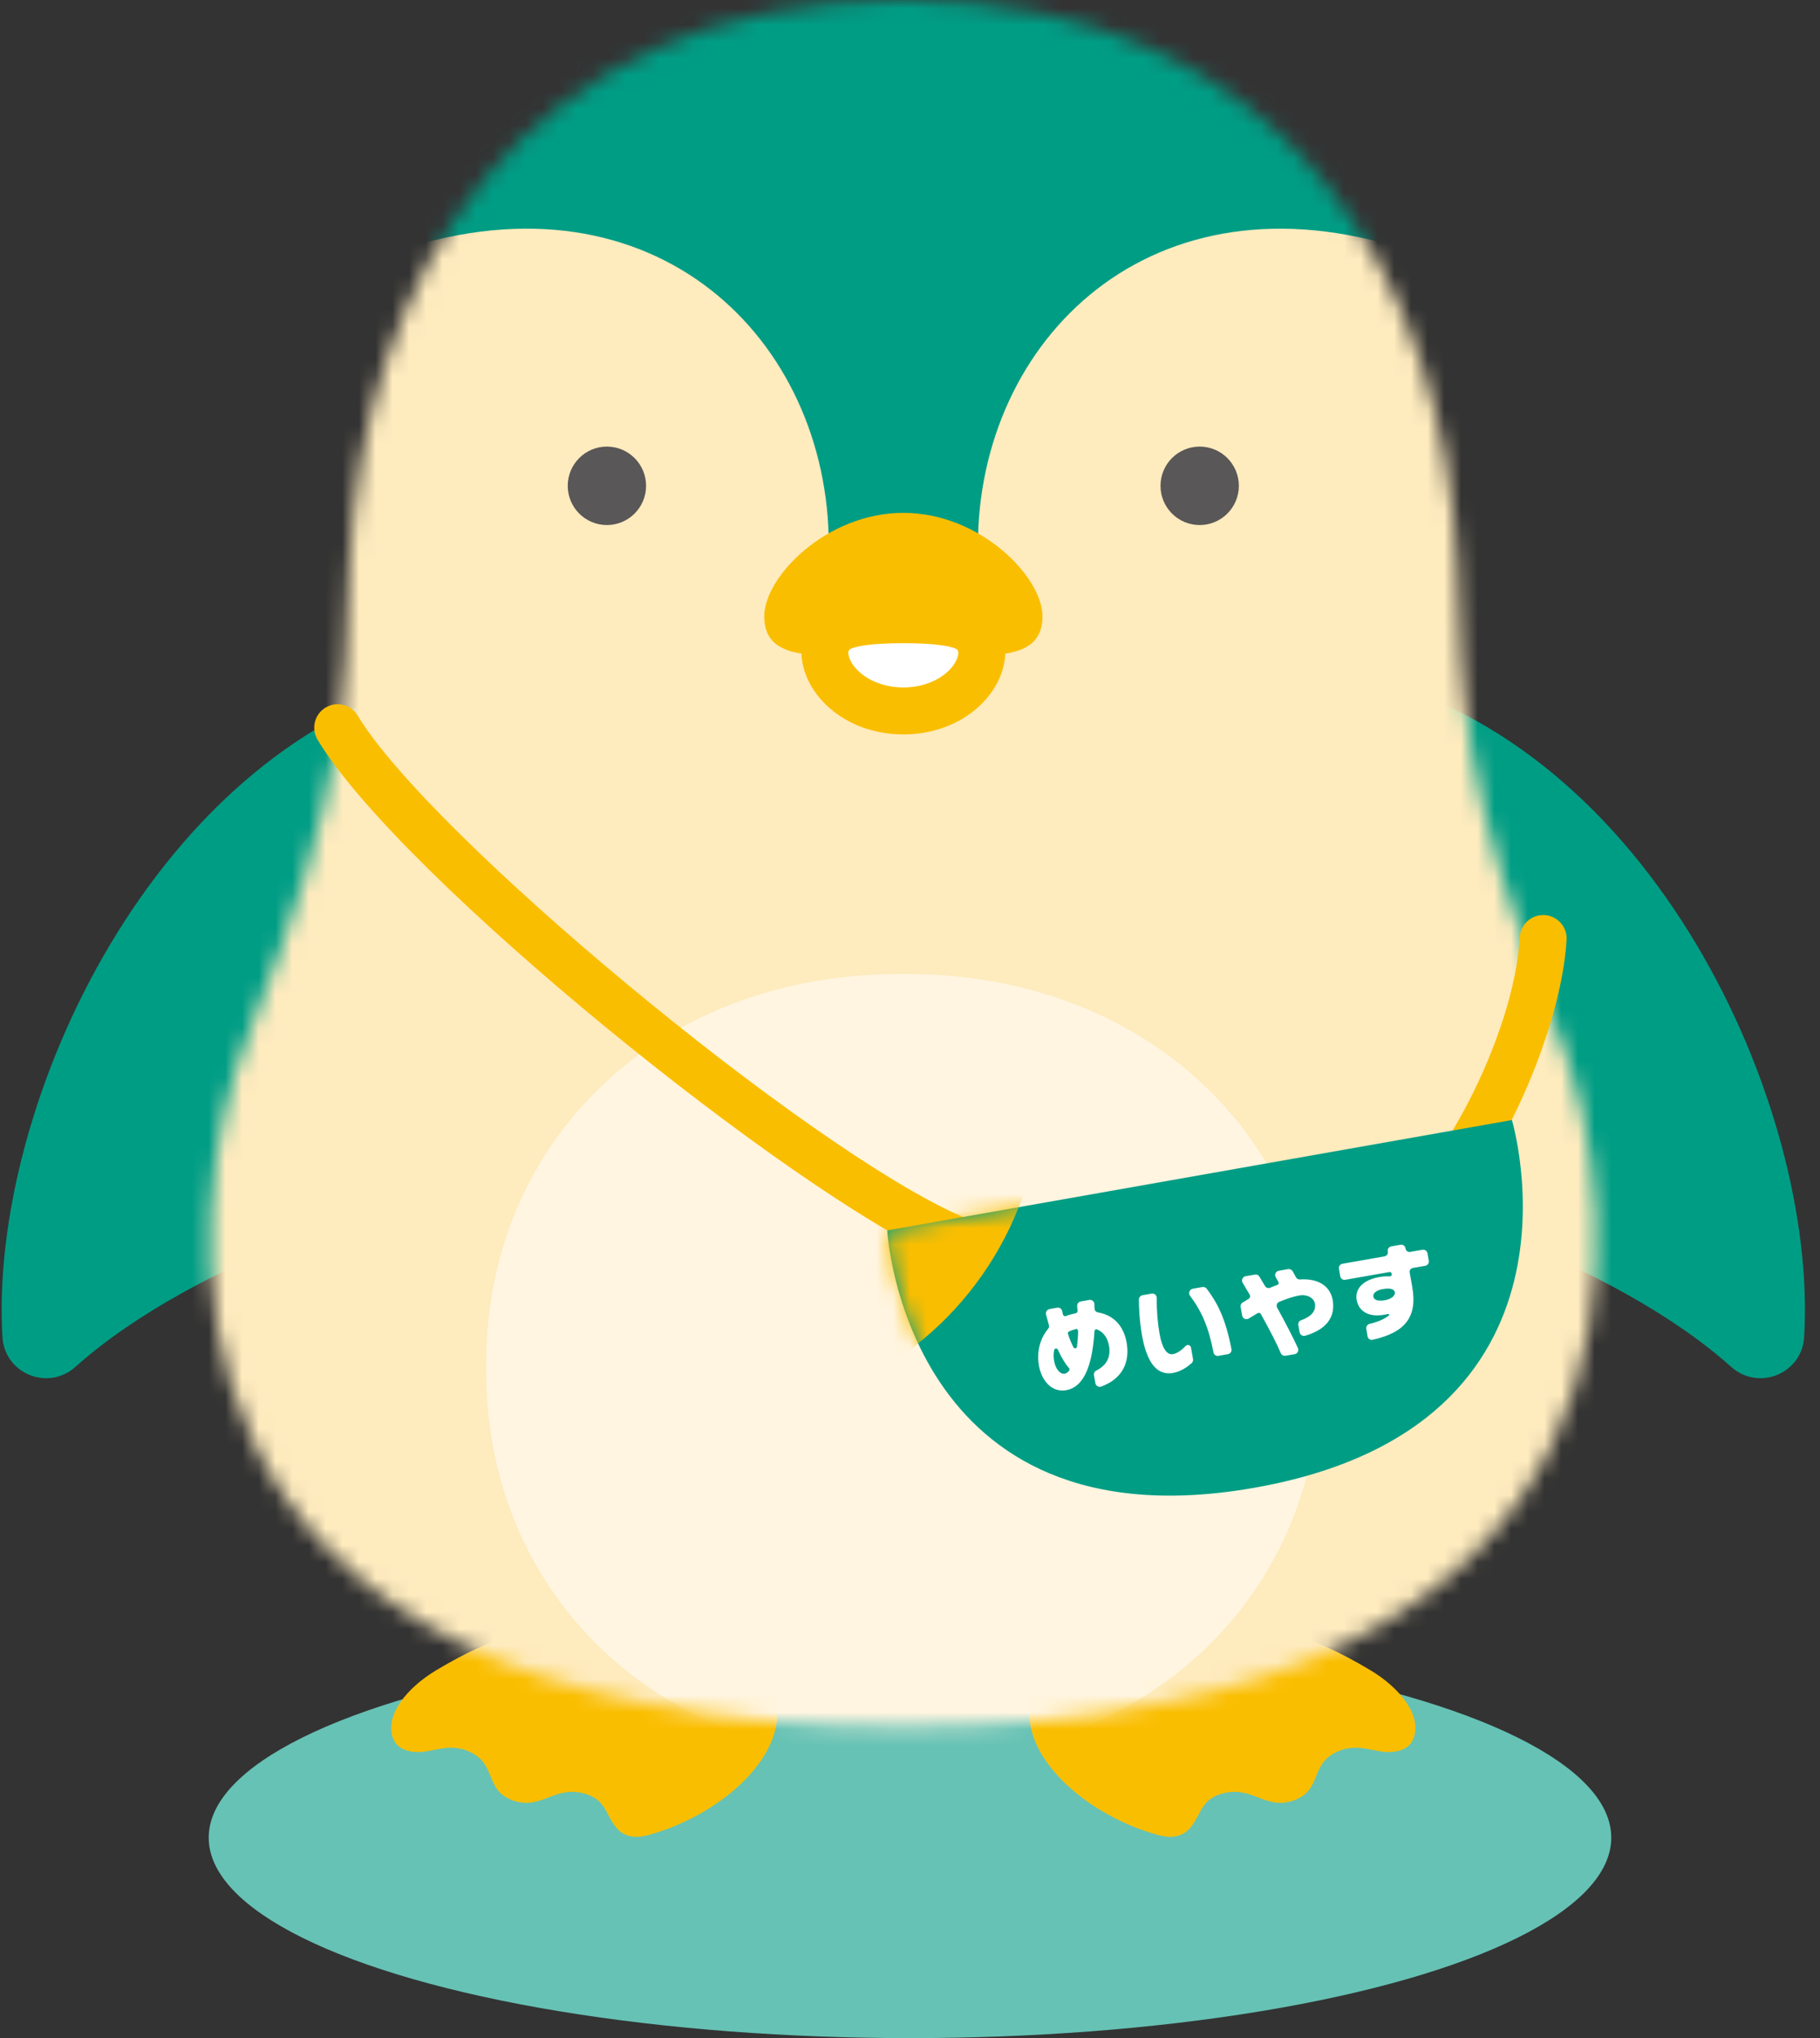 <svg width="109" height="122" viewBox="0 0 109 122" fill="none" xmlns="http://www.w3.org/2000/svg">
<rect x="0" y="0" width="109" height="122" fill="#333333" stroke="none"/>
<ellipse cx="54.499" cy="110" rx="42" ry="12" fill="#66C2B5"/>
<path d="M23.546 104.075C23.016 102.666 24.393 101.017 26.116 99.985C29.925 97.698 31.995 97.499 33.871 97.188C37.848 96.524 43.844 95.794 46.225 101.093C47.78 104.555 43.467 108.598 38.796 109.854C37.552 110.186 37.037 109.573 36.838 109.313C36.232 108.527 36.252 107.654 34.886 107.332C33.152 106.918 32.377 108.379 30.7 107.766C29.022 107.153 29.756 105.637 28.171 104.881C27.064 104.355 26.259 104.754 25.351 104.861C24.989 104.902 23.873 104.927 23.556 104.08L23.546 104.075Z" fill="#FABE00"/>
<path d="M84.654 104.075C85.184 102.666 83.807 101.017 82.084 99.985C78.275 97.698 76.205 97.499 74.329 97.188C70.352 96.524 64.356 95.794 61.975 101.093C60.42 104.555 64.733 108.598 69.404 109.854C70.648 110.186 71.163 109.573 71.362 109.313C71.968 108.527 71.948 107.654 73.314 107.332C75.048 106.918 75.823 108.379 77.5 107.766C79.183 107.153 78.444 105.637 80.029 104.881C81.136 104.355 81.941 104.754 82.849 104.861C83.211 104.902 84.327 104.927 84.644 104.08L84.654 104.075Z" fill="#FABE00"/>
<path d="M108.05 80.038C107.917 82.233 105.317 83.285 103.68 81.819C96.466 75.366 83.281 71.348 79.411 70.848C78.723 70.761 81.41 40.45 81.41 40.45C98.903 44.397 108.886 66.212 108.05 80.043V80.038Z" fill="#009D85"/>
<path d="M0.147 80.038C0.28 82.233 2.88 83.285 4.517 81.819C11.731 75.366 24.916 71.348 28.786 70.848C29.474 70.761 26.787 40.45 26.787 40.45C9.294 44.392 -0.684 66.212 0.147 80.038Z" fill="#009D85"/>
<mask id="mask0_19233_2054" style="mask-type:luminance" maskUnits="userSpaceOnUse" x="12" y="0" width="84" height="104">
<path d="M54.102 103.334C101.549 103.334 97.297 71.889 93.371 62.056C87.284 46.817 87.61 41.502 87.284 33.971C86.555 17.113 77.306 0 54.102 0C30.898 0 21.649 17.108 20.92 33.971C20.594 41.502 20.92 46.817 14.832 62.056C10.907 71.884 6.649 103.334 54.102 103.334Z" fill="white"/>
</mask>
<g mask="url(#mask0_19233_2054)">
<path d="M102.692 -3.155H5.507V113.1H102.692V-3.155Z" fill="#FEEBBE"/>
<path d="M82.134 14.372C85.397 15.158 88.109 16.061 90.291 17.271V-4.207H17.912V17.266C20.094 16.061 22.806 15.158 26.069 14.367C40.886 10.788 50.543 21.917 49.569 34.375C49.457 35.804 49.191 37.121 48.799 38.336H59.404C59.011 37.121 58.746 35.804 58.634 34.375C57.665 21.917 67.322 10.793 82.134 14.367V14.372Z" fill="#009D85"/>
<path d="M79.073 81.86C79.175 95.543 68.606 105.519 54.096 105.417C39.59 105.514 29.015 95.543 29.117 81.86C29.015 68.178 39.585 58.202 54.096 58.304C68.601 58.207 79.175 68.178 79.073 81.86Z" fill="#FFF5E0"/>
</g>
<path d="M83.641 74.85C83.116 74.85 82.616 74.554 82.372 74.049C82.04 73.349 82.336 72.512 83.034 72.18C85.971 70.781 90.682 62.072 91.024 56.098C91.07 55.322 91.722 54.735 92.503 54.776C93.278 54.822 93.869 55.486 93.823 56.257C93.471 62.363 88.674 72.604 84.243 74.718C84.049 74.81 83.845 74.856 83.641 74.856V74.85Z" fill="#FABE00"/>
<path d="M56.994 75.484C56.805 75.484 56.617 75.448 56.433 75.367C47.465 71.446 23.976 52.515 19.02 44.28C18.622 43.616 18.836 42.753 19.499 42.355C20.162 41.957 21.023 42.171 21.421 42.835C25.745 50.018 48.372 68.781 57.56 72.799C58.269 73.11 58.595 73.937 58.284 74.647C58.055 75.172 57.54 75.489 56.999 75.489L56.994 75.484Z" fill="#FABE00"/>
<path d="M90.548 67.045C90.548 67.045 96.049 85.358 75.135 89.054C54.22 92.746 53.134 73.651 53.134 73.651L90.548 67.045Z" fill="#009D85"/>
<mask id="mask1_19233_2054" style="mask-type:luminance" maskUnits="userSpaceOnUse" x="53" y="67" width="39" height="23">
<path d="M90.546 67.045C90.546 67.045 96.047 85.358 75.133 89.054C54.218 92.746 53.132 73.651 53.132 73.651L90.546 67.045Z" fill="white"/>
</mask>
<g mask="url(#mask1_19233_2054)">
<path d="M62.325 66.565L48.421 69.021L50.874 82.943C57.364 79.992 61.775 73.687 62.325 66.565Z" fill="#FABE00"/>
</g>
<path d="M76.988 81.151C76.866 81.171 76.748 81.105 76.703 80.993C76.483 80.462 76.081 79.676 75.514 78.66C75.484 78.609 75.423 78.578 75.362 78.588C75.346 78.588 75.326 78.598 75.311 78.609C75.137 78.711 74.908 78.854 74.79 78.925C74.76 78.946 74.729 78.956 74.694 78.961C74.551 78.986 74.418 78.889 74.393 78.746L74.301 78.236C74.281 78.129 74.326 78.027 74.418 77.97C74.541 77.894 74.663 77.817 74.785 77.746C74.867 77.695 74.898 77.588 74.847 77.506C74.678 77.22 74.531 76.97 74.423 76.786C74.377 76.709 74.372 76.623 74.408 76.541C74.444 76.464 74.515 76.408 74.602 76.393L75.158 76.296C75.265 76.275 75.367 76.321 75.423 76.413C75.514 76.567 75.632 76.76 75.764 76.985C75.815 77.072 75.917 77.118 76.014 77.103C76.035 77.103 76.05 77.092 76.065 77.087C76.213 77.021 76.361 76.965 76.509 76.909C76.539 76.898 76.565 76.873 76.575 76.842C76.585 76.811 76.585 76.776 76.57 76.75L76.402 76.449C76.361 76.372 76.356 76.286 76.397 76.209C76.432 76.132 76.504 76.081 76.585 76.066L77.146 75.969C77.258 75.949 77.365 76.005 77.421 76.102L77.62 76.464C77.666 76.546 77.753 76.592 77.845 76.587C78.925 76.51 79.66 76.965 79.813 77.812C80.042 79.124 79.043 79.706 78.161 79.956C78.15 79.956 78.145 79.956 78.135 79.962C77.992 79.987 77.86 79.89 77.834 79.747L77.758 79.318C77.737 79.191 77.804 79.068 77.926 79.027C78.354 78.874 78.844 78.583 78.752 78.042C78.691 77.679 78.273 77.465 77.809 77.547C77.462 77.608 77.054 77.741 76.6 77.935C76.539 77.96 76.493 78.011 76.473 78.078C76.453 78.144 76.458 78.21 76.488 78.272C76.998 79.201 77.442 80.059 77.732 80.692C77.768 80.768 77.763 80.85 77.727 80.921C77.692 80.993 77.62 81.044 77.544 81.059L76.983 81.156L76.988 81.151ZM82.204 80.201C82.138 80.212 82.066 80.201 82.01 80.161C81.954 80.12 81.913 80.059 81.903 79.992L81.827 79.548C81.801 79.41 81.888 79.282 82.025 79.247C82.53 79.124 82.918 78.956 83.178 78.746C83.203 78.726 83.198 78.701 83.193 78.685C83.188 78.67 83.168 78.65 83.137 78.655L82.887 78.701C82.005 78.859 81.378 78.517 81.25 77.812C81.133 77.138 81.648 76.612 82.602 76.444C82.831 76.403 83.035 76.393 83.229 76.403C83.239 76.403 83.249 76.403 83.259 76.403C83.32 76.393 83.361 76.332 83.351 76.27V76.235C83.336 76.173 83.275 76.132 83.213 76.143L80.567 76.607C80.424 76.633 80.292 76.536 80.266 76.393L80.19 75.949C80.164 75.806 80.261 75.673 80.404 75.647L82.923 75.203C83.055 75.178 83.142 75.055 83.117 74.928V74.907C83.086 74.764 83.183 74.632 83.326 74.606L83.876 74.509C84.019 74.483 84.151 74.58 84.177 74.723V74.744C84.203 74.877 84.33 74.963 84.457 74.938L85.192 74.81C85.334 74.785 85.467 74.882 85.493 75.025L85.569 75.469C85.594 75.612 85.498 75.75 85.355 75.77L84.621 75.898C84.488 75.918 84.401 76.046 84.427 76.173L84.58 77.036C84.891 78.808 84.187 79.752 82.219 80.196H82.209L82.204 80.201ZM82.831 77.159C82.449 77.225 82.214 77.409 82.25 77.608C82.296 77.884 82.658 77.879 82.948 77.828C83.326 77.761 83.575 77.557 83.535 77.348C83.499 77.159 83.244 77.087 82.831 77.164V77.159ZM65.909 83.01C65.766 83.035 65.628 82.938 65.603 82.8L65.516 82.315C65.496 82.203 65.552 82.091 65.659 82.04C66.281 81.723 66.536 81.228 66.419 80.564C66.332 80.069 66.087 79.737 65.7 79.579C65.679 79.573 65.659 79.568 65.644 79.573C65.593 79.584 65.552 79.63 65.547 79.681C65.491 80.651 65.343 81.442 65.108 82.024C64.823 82.719 64.405 83.117 63.859 83.214C62.941 83.377 62.365 82.57 62.222 81.748C62.08 80.927 62.279 80.135 62.768 79.548C62.824 79.482 62.839 79.4 62.819 79.318C62.763 79.129 62.707 78.92 62.646 78.685C62.625 78.614 62.641 78.537 62.681 78.476C62.722 78.415 62.783 78.374 62.855 78.359L63.314 78.277C63.451 78.251 63.589 78.343 63.614 78.481C63.63 78.547 63.64 78.609 63.655 78.675C63.67 78.752 63.747 78.797 63.823 78.782C63.834 78.782 63.844 78.782 63.854 78.772C64.002 78.711 64.201 78.655 64.425 78.609C64.496 78.593 64.547 78.527 64.537 78.456L64.512 78.185C64.496 78.052 64.593 77.93 64.726 77.904L65.236 77.812C65.312 77.797 65.384 77.817 65.445 77.868C65.506 77.914 65.542 77.986 65.542 78.062C65.542 78.154 65.547 78.241 65.552 78.328C65.552 78.44 65.638 78.537 65.751 78.558C66.684 78.716 67.296 79.354 67.474 80.365C67.693 81.621 67.153 82.56 65.95 82.999C65.934 83.004 65.919 83.01 65.904 83.01H65.909ZM63.227 80.722C63.181 80.733 63.145 80.763 63.135 80.809C63.089 81.018 63.089 81.238 63.13 81.457C63.232 82.045 63.558 82.264 63.747 82.234C63.854 82.213 63.946 82.152 64.032 82.045C64.068 82.004 64.063 81.937 64.027 81.897C63.793 81.631 63.569 81.258 63.354 80.789C63.329 80.733 63.273 80.712 63.227 80.722ZM64.425 79.558C64.282 79.594 64.145 79.645 64.017 79.706C63.966 79.732 63.941 79.788 63.961 79.844C64.058 80.145 64.17 80.416 64.287 80.646C64.313 80.692 64.359 80.712 64.41 80.707C64.461 80.702 64.496 80.661 64.501 80.61C64.537 80.324 64.563 80.018 64.568 79.671C64.568 79.635 64.552 79.604 64.527 79.579C64.501 79.553 64.466 79.548 64.43 79.553V79.543L64.42 79.553L64.425 79.558ZM70.273 82.182C69.304 82.356 68.688 81.606 68.387 79.895C68.234 79.022 68.208 78.134 68.208 77.792C68.208 77.664 68.3 77.557 68.422 77.531L68.968 77.434C69.044 77.419 69.121 77.439 69.182 77.49C69.243 77.542 69.274 77.613 69.274 77.69C69.274 78.476 69.33 79.18 69.447 79.844C69.595 80.692 69.881 81.121 70.243 81.059C70.543 81.008 70.814 80.768 71.007 80.569C71.038 80.538 71.069 80.523 71.109 80.513C71.211 80.493 71.313 80.564 71.329 80.666L71.451 81.355C71.466 81.447 71.436 81.534 71.369 81.595C71.206 81.743 70.778 82.091 70.273 82.177V82.182ZM72.975 81.161C72.838 81.187 72.7 81.095 72.675 80.952C72.394 79.492 72.002 78.542 71.267 77.557C71.211 77.485 71.201 77.388 71.237 77.307C71.272 77.22 71.344 77.159 71.436 77.143L72.012 77.041C72.109 77.026 72.206 77.062 72.267 77.138C72.904 77.981 73.399 78.915 73.75 80.753C73.766 80.824 73.75 80.896 73.71 80.952C73.669 81.008 73.608 81.049 73.541 81.059L72.991 81.156L72.975 81.161Z" fill="white"/>
<path d="M36.347 31.429C37.642 31.429 38.693 30.378 38.693 29.081C38.693 27.784 37.642 26.732 36.347 26.732C35.052 26.732 34.002 27.784 34.002 29.081C34.002 30.378 35.052 31.429 36.347 31.429Z" fill="#595757"/>
<path d="M71.849 31.429C73.144 31.429 74.195 30.378 74.195 29.081C74.195 27.784 73.144 26.732 71.849 26.732C70.554 26.732 69.503 27.784 69.503 29.081C69.503 30.378 70.554 31.429 71.849 31.429Z" fill="#595757"/>
<path d="M54.102 39.169C58.706 39.169 62.433 39.894 62.433 36.892C62.433 34.528 58.701 30.699 54.102 30.699C49.498 30.699 45.771 34.528 45.771 36.892C45.771 39.894 49.503 39.169 54.102 39.169Z" fill="#FABE00"/>
<path d="M54.103 43.959C50.452 43.959 47.999 41.406 47.999 39.016C47.999 35.692 52.12 35.692 54.103 35.692C56.087 35.692 60.206 35.692 60.206 39.016C60.206 41.401 57.754 43.959 54.103 43.959Z" fill="#FABE00"/>
<path d="M54.101 38.501C52.072 38.501 51.282 38.694 50.971 38.827C50.782 38.909 50.802 39.093 50.807 39.129C50.909 39.991 52.169 41.15 54.101 41.15C56.034 41.15 57.293 39.991 57.395 39.129C57.395 39.093 57.421 38.909 57.232 38.827C56.921 38.694 56.136 38.501 54.101 38.501Z" fill="white"/>
</svg>

